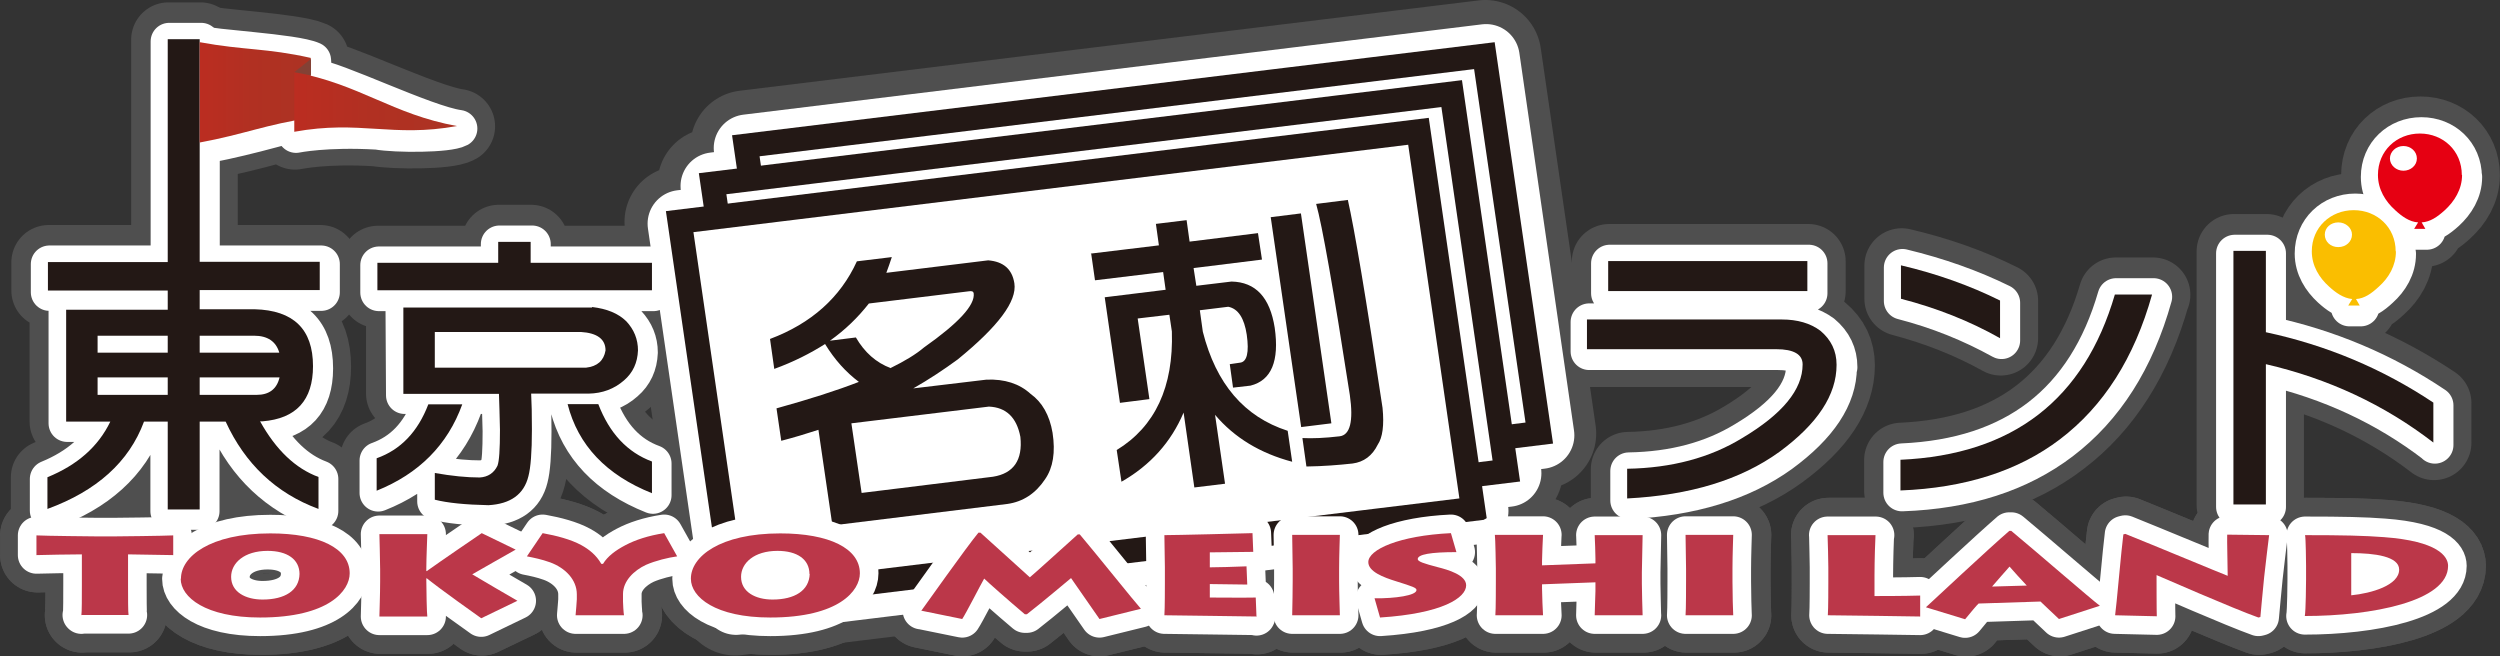 <?xml version="1.0" encoding="UTF-8"?>
<svg id="text" xmlns="http://www.w3.org/2000/svg" xmlns:xlink="http://www.w3.org/1999/xlink" viewBox="0 0 100.16 26.29">
  <rect x="0" y="0" width="100.16" height="26.29" fill="#333333" stroke="none"/>
  <defs>
    <style>
      .cls-1, .cls-2, .cls-3, .cls-4, .cls-5, .cls-6, .cls-7, .cls-8, .cls-9, .cls-10 {
        stroke-linecap: round;
        stroke-linejoin: round;
      }

      .cls-1, .cls-3, .cls-5, .cls-8, .cls-9 {
        stroke: #4f4f4f;
      }

      .cls-1, .cls-5, .cls-8, .cls-9 {
        stroke-width: 2.99px;
      }

      .cls-1, .cls-10 {
        fill: none;
      }

      .cls-11 {
        fill: url(#linear-gradient);
      }

      .cls-12 {
        fill: #fabe00;
      }

      .cls-13 {
        fill: #e60012;
      }

      .cls-14, .cls-2, .cls-3, .cls-15 {
        fill: #fff;
      }

      .cls-16 {
        fill: #bb3749;
      }

      .cls-17 {
        fill: #231815;
      }

      .cls-18 {
        fill: #834135;
      }

      .cls-2 {
        stroke-width: 2.69px;
      }

      .cls-2, .cls-4, .cls-6, .cls-7, .cls-10 {
        stroke: #fff;
      }

      .cls-19 {
        fill: url(#linear-gradient-2);
      }

      .cls-3 {
        stroke-width: 4.48px;
      }

      .cls-4, .cls-6, .cls-7, .cls-10 {
        stroke-width: 1.49px;
      }

      .cls-4, .cls-8 {
        fill: #bc2e21;
      }

      .cls-5, .cls-7 {
        fill: #080103;
      }

      .cls-6, .cls-9 {
        fill: #d1b933;
      }

      .cls-15 {
        stroke: #231815;
        stroke-width: .97px;
      }
    </style>
    <linearGradient id="linear-gradient" x1="8" y1="3.69" x2="12.46" y2="3.69" gradientUnits="userSpaceOnUse">
      <stop offset="0" stop-color="#bb2d21"/>
      <stop offset=".47" stop-color="#b13022"/>
      <stop offset="1" stop-color="#ac3323"/>
    </linearGradient>
    <linearGradient id="linear-gradient-2" x1="11.79" y1="4.09" x2="18.31" y2="4.09" xlink:href="#linear-gradient"/>
  </defs>
  <g>
    <polygon class="cls-3" points="60.19 17.55 61.71 17.37 59.51 2.24 29.9 5.86 30.1 7.19 28.58 7.37 28.77 8.71 27.26 8.89 29.46 24.02 59.06 20.41 58.86 19.07 60.38 18.88 60.19 17.55"/>
    <path class="cls-5" d="m1.95,10.51h4.8V1.59h1.28v8.92h4.81v1.13h-4.81v.77h2.2c1.56.04,2.34.8,2.34,2.28,0,1.36-.67,2.09-2.02,2.2h-.1c.64,1.15,1.43,1.89,2.34,2.23v1.28c-1.7-.63-2.94-1.8-3.72-3.51h-1.03v3.52h-1.28v-3.52h-.96c-.6,1.62-1.89,2.79-3.87,3.49v-1.26c1.2-.49,2.04-1.24,2.52-2.23h-1.77v-4.48h4.07v-.77H1.95v-1.13Zm1.99,3.63h2.81v-.68h-2.81v.68Zm0,1.69h2.81v-.7h-2.81v.7Zm4.08-2.37v.68h3.19c-.13-.45-.47-.68-1.01-.68h-2.18Zm0,1.67v.7l2.28.02c.5,0,.8-.25.92-.71h-3.2Z"/>
    <path class="cls-5" d="m17.19,16.21h1.36c-.6,1.64-1.73,2.79-3.43,3.46v-1.3c.96-.34,1.65-1.06,2.07-2.16Zm2.79-6.51h1.3v.84h4.86v1.11h-11v-1.11h4.84v-.84Zm3.76,2.61c.58.06,1.05.25,1.37.57.3.33.47.72.47,1.16-.02.49-.21.89-.56,1.2-.39.34-.86.51-1.42.53h-2.3c.01.36.02.83.02,1.44,0,.91-.05,1.53-.14,1.87-.18.73-.71,1.12-1.6,1.16-.92-.02-1.64-.1-2.15-.22v-1.07c.68.12,1.28.18,1.79.18.33-.02.56-.18.71-.47.07-.18.1-.67.1-1.45-.02-.6-.03-1.08-.04-1.44h-3.83v-3.46s7.57,0,7.57,0Zm-6.3,2.43h6.06c.45-.05.71-.28.78-.69,0-.45-.33-.69-1-.73h-5.84v1.42Zm5.32,1.46h1.23c.45,1.17,1.17,1.93,2.16,2.3v1.27c-1.84-.73-2.97-1.92-3.39-3.57Z"/>
    <path class="cls-5" d="m73.62,14.64c0,1.2-.77,2.36-2.3,3.48-1.54,1.12-3.57,1.73-6.09,1.86v-1.18c1.78-.03,3.32-.45,4.61-1.23,1.61-.96,2.42-1.94,2.42-2.95,0-.4-.35-.61-1.06-.61h-7.58v-1.19h7.81c.62,0,1.14.15,1.54.45.43.36.65.81.65,1.36Zm-1.17-2.97h-7.98v-1.2h7.98v1.2Z"/>
    <path class="cls-5" d="m86.25,11.81c-.71,2.54-1.94,4.47-3.68,5.79-1.67,1.28-3.8,1.96-6.39,2.06v-1.23c4.5-.2,7.36-2.41,8.59-6.62h1.49Zm-6.09.24v1.5c-1.22-.68-2.54-1.2-3.97-1.58v-1.33c1.45.34,2.77.81,3.97,1.41Z"/>
    <path class="cls-5" d="m97.52,17.74c-1.97-1.51-4.21-2.55-6.71-3.13v5.62h-1.31v-10.16h1.31v3.26c2.43.51,4.67,1.46,6.71,2.82v1.59Z"/>
    <path class="cls-9" d="m96.01,10.09c0-.97-.76-1.66-1.69-1.66s-1.68.69-1.68,1.66c0,.58.3,1.06.68,1.41.26.24.58.47.92.49l-.16.26h.45l-.15-.26c.34-.02.62-.21.93-.5.39-.35.69-.83.69-1.41Z"/>
    <path class="cls-8" d="m98.66,7.02c0-.97-.75-1.66-1.69-1.66s-1.68.69-1.68,1.66c0,.58.3,1.06.69,1.42.26.24.58.46.92.49l-.16.26h.45l-.14-.26c.34-.02.62-.21.92-.49.38-.35.69-.83.69-1.42Z"/>
    <path class="cls-1" d="m8.04,1.69c.31.16,3.74.33,4.45.65.03.31.05.63,0,.68.84.05,4.52,1.86,5.85,2.04-.42.24-2.53.23-3.26.11-2.06-.13-3.26.13-3.26.13l-.02-.46s-2.98.84-3.77.88c0-.92.03-2.77,0-4.03Z"/>
    <g>
      <g>
        <path class="cls-5" d="m3.29,24.65c.02-.11.03-.76.03-1.25v-1.19c-.4,0-1.56.02-1.82.03v-.79c.37.02,2.32.04,2.41.04h.72c.16,0,1.95-.02,2.35-.04v.79c-.16,0-1.68-.03-1.81-.03v1.25c0,.47,0,1.09.02,1.18h-1.9Z"/>
        <path class="cls-5" d="m7.28,23.18c0-.87,1.15-1.81,3.58-1.81,1.96,0,3.19.6,3.19,1.6,0,.69-.83,1.77-3.59,1.77-2.2,0-3.18-.82-3.18-1.55Zm4.75-.18c.01-.59-.48-.93-1.27-.93-.93,0-1.47.49-1.47,1.04,0,.61.59.91,1.27.91.88,0,1.47-.36,1.47-1.03Z"/>
        <path class="cls-5" d="m15.23,24.7c0-.13.03-.89.03-1.41v-.48c0-.39-.03-1.31-.03-1.41h1.92c0,.07-.04.97-.04,1.37v.11h.02c.48-.34,2.01-1.39,2.2-1.52l1.37.66c-.31.18-1.3.73-1.74.99.3.18,1.47.86,1.81,1.06l-1.46.7c-.14-.1-1.64-1.17-2.18-1.6h-.02v.08c0,.35.03,1.37.04,1.45h-1.92Z"/>
        <path class="cls-5" d="m23.09,24.65c.01-.1.04-.58.04-.64v-.2c0-.59-.46-1.06-1.07-1.28-.33-.12-.67-.19-.93-.24l.63-.93c.55.1,1.13.25,1.55.48.31.17.6.4.8.75h.06c.18-.3.51-.54.91-.75.39-.21.92-.38,1.55-.48l.52.93c-.36.05-.86.17-1.24.34-.49.23-.92.65-.92,1.17v.3c0,.06.02.47.04.55h-1.94Z"/>
        <path class="cls-5" d="m27.71,23.18c0-.87,1.15-1.81,3.58-1.81,1.96,0,3.18.6,3.18,1.6,0,.69-.83,1.77-3.58,1.77-2.2,0-3.18-.82-3.18-1.55Zm4.75-.18c.01-.59-.48-.93-1.27-.93-.94,0-1.47.49-1.47,1.04,0,.61.58.91,1.26.91.89,0,1.47-.36,1.48-1.03Z"/>
        <path class="cls-5" d="m36.94,24.47c.14-.19,1.8-2.55,2.28-3.13h.08c.51.45,1.72,1.56,1.98,1.79.32-.27,1.48-1.33,1.92-1.72h.08c.57.67,2.22,2.73,2.44,2.98l-1.67.41c-.26-.37-1.04-1.51-1.13-1.64-.1.08-1.15.97-1.77,1.45h-.08c-.63-.53-1.5-1.3-1.63-1.43-.14.24-.73,1.4-.88,1.62l-1.62-.33Z"/>
        <path class="cls-5" d="m50.38,24.7c-.29,0-3.27-.05-3.7-.05.03-.24.03-1.21.03-1.31v-.61c0-.07-.02-1.16-.03-1.29.46,0,3.23-.07,3.53-.08l.03.75c-.31,0-1.6.02-1.75.02v.6c.16,0,1.11-.02,1.47-.04l.02.73c-.21,0-1.31-.02-1.5-.02v.54c.22,0,1.46.01,1.85,0l.03.78Z"/>
        <path class="cls-5" d="m53.68,23.29c0,.45.02,1.26.03,1.36h-1.91c.01-.2.02-1.26.02-1.38v-.49c0-.07-.02-1.24-.02-1.35h1.91c-.01.08-.03.81-.03,1.36v.49Z"/>
        <path class="cls-5" d="m55.11,23.97c.8.01,1.67-.11,1.67-.33,0-.09-.13-.14-.8-.35-.52-.16-1.12-.39-1.12-.77,0-.5,1.22-1.06,3.31-1.16l.22.76c-1.03,0-1.54.09-1.54.28,0,.1.26.18.79.32.44.11,1.14.32,1.14.73,0,.5-.94,1.13-3.45,1.29l-.22-.77Z"/>
        <path class="cls-5" d="m59.94,24.65c.02-.2.02-1.26.02-1.38v-.49c0-.07-.02-1.24-.03-1.35h1.93c-.02.08-.04.96-.04,1.04v.18l2.14-.08v-.19c0-.08-.02-.84-.03-.94h1.92c-.01.11-.04,1.38-.04,1.49v.45c0,.06.02,1.19.04,1.27h-1.92c0-.15.03-.88.03-.97v-.35l-2.14.08v.17c0,.2.02.96.03,1.07h-1.91Z"/>
        <path class="cls-5" d="m69.44,23.29c0,.45.02,1.26.03,1.36h-1.91c.02-.2.02-1.26.02-1.38v-.49c0-.07-.02-1.24-.02-1.35h1.91c0,.08-.03.81-.03,1.36v.49Z"/>
        <path class="cls-5" d="m75.17,21.44c0,.1-.04,1.04-.04,1.61v.83c.2,0,1.17,0,1.83-.02v.84c-.19,0-3.05-.05-3.7-.05.02-.24.02-1.21.02-1.32v-.6c0-.07-.02-1.21-.03-1.29h1.93Z"/>
        <path class="cls-5" d="m77.2,24.32c.25-.23,2.53-2.36,3.33-3.05h.08c.99.82,3.2,2.74,3.55,3l-1.63.53c-.24-.22-.66-.62-.74-.7l-2.48.08c-.06.06-.36.41-.54.63l-1.57-.48Zm4.03-.86c-.23-.25-.54-.58-.69-.76-.19.22-.48.55-.7.8l1.39-.04Z"/>
        <path class="cls-5" d="m84.77,24.65c.05-.32.25-2.64.33-3.24l.08-.02c1.17.47,3.81,1.57,4.1,1.68,0-.25-.03-1.46-.02-1.65l1.68.02c-.05.35-.12,1.03-.2,1.69-.06.66-.12,1.3-.15,1.59l-.08.02c-.99-.35-3.96-1.65-4.09-1.7,0,.18.01,1.5.01,1.65l-1.67-.04Z"/>
        <path class="cls-5" d="m92.41,22.66c0-.1,0-1.09-.04-1.22,1.52,0,2.4.02,3.16.08,2.16.16,2.57.77,2.57,1.15,0,1.43-3.08,2.01-5.74,2.01.03-.21.05-1.33.05-1.46v-.56Zm1.82,1.19c.8-.08,1.92-.4,1.92-1.03,0-.53-.99-.66-1.92-.66v1.69Z"/>
      </g>
      <g>
        <path class="cls-5" d="m3.29,24.65c.02-.11.03-.76.03-1.25v-1.19c-.4,0-1.56.02-1.82.03v-.79c.37.02,2.32.04,2.41.04h.72c.16,0,1.95-.02,2.35-.04v.79c-.16,0-1.68-.03-1.81-.03v1.25c0,.47,0,1.09.02,1.18h-1.9Z"/>
        <path class="cls-5" d="m7.28,23.18c0-.87,1.15-1.81,3.58-1.81,1.96,0,3.19.6,3.19,1.6,0,.69-.83,1.77-3.59,1.77-2.2,0-3.18-.82-3.18-1.55Zm4.75-.18c.01-.59-.48-.93-1.27-.93-.93,0-1.47.49-1.47,1.04,0,.61.59.91,1.27.91.88,0,1.47-.36,1.47-1.03Z"/>
        <path class="cls-5" d="m15.23,24.7c0-.13.03-.89.03-1.41v-.48c0-.39-.03-1.31-.03-1.41h1.92c0,.07-.04.97-.04,1.37v.11h.02c.48-.34,2.01-1.39,2.2-1.52l1.37.66c-.31.18-1.3.73-1.74.99.3.18,1.47.86,1.81,1.06l-1.46.7c-.14-.1-1.64-1.17-2.18-1.6h-.02v.08c0,.35.03,1.37.04,1.45h-1.92Z"/>
        <path class="cls-5" d="m23.09,24.65c.01-.1.04-.58.04-.64v-.2c0-.59-.46-1.06-1.07-1.28-.33-.12-.67-.19-.93-.24l.63-.93c.55.1,1.13.25,1.55.48.31.17.6.4.8.75h.06c.18-.3.51-.54.91-.75.39-.21.92-.38,1.55-.48l.52.93c-.36.05-.86.17-1.24.34-.49.23-.92.65-.92,1.17v.3c0,.06.02.47.04.55h-1.94Z"/>
        <path class="cls-5" d="m27.71,23.18c0-.87,1.15-1.81,3.58-1.81,1.96,0,3.18.6,3.18,1.6,0,.69-.83,1.77-3.58,1.77-2.2,0-3.18-.82-3.18-1.55Zm4.75-.18c.01-.59-.48-.93-1.27-.93-.94,0-1.47.49-1.47,1.04,0,.61.58.91,1.26.91.89,0,1.47-.36,1.48-1.03Z"/>
        <path class="cls-5" d="m36.94,24.47c.14-.19,1.8-2.55,2.28-3.13h.08c.51.45,1.72,1.56,1.98,1.79.32-.27,1.48-1.33,1.92-1.72h.08c.57.67,2.22,2.73,2.44,2.98l-1.67.41c-.26-.37-1.04-1.51-1.13-1.64-.1.08-1.15.97-1.77,1.45h-.08c-.63-.53-1.5-1.3-1.63-1.43-.14.24-.73,1.4-.88,1.62l-1.62-.33Z"/>
        <path class="cls-5" d="m50.38,24.7c-.29,0-3.27-.05-3.7-.05.03-.24.03-1.21.03-1.31v-.61c0-.07-.02-1.16-.03-1.29.46,0,3.23-.07,3.53-.08l.03.75c-.31,0-1.6.02-1.75.02v.6c.16,0,1.11-.02,1.47-.04l.02.73c-.21,0-1.31-.02-1.5-.02v.54c.22,0,1.46.01,1.85,0l.03.78Z"/>
        <path class="cls-5" d="m53.68,23.29c0,.45.02,1.26.03,1.36h-1.91c.01-.2.02-1.26.02-1.38v-.49c0-.07-.02-1.24-.02-1.35h1.91c-.01.08-.03.81-.03,1.36v.49Z"/>
        <path class="cls-5" d="m55.11,23.97c.8.01,1.67-.11,1.67-.33,0-.09-.13-.14-.8-.35-.52-.16-1.12-.39-1.12-.77,0-.5,1.22-1.06,3.31-1.16l.22.76c-1.03,0-1.54.09-1.54.28,0,.1.26.18.79.32.44.11,1.14.32,1.14.73,0,.5-.94,1.13-3.45,1.29l-.22-.77Z"/>
        <path class="cls-5" d="m59.94,24.65c.02-.2.02-1.26.02-1.38v-.49c0-.07-.02-1.24-.03-1.35h1.93c-.02.08-.04.96-.04,1.04v.18l2.14-.08v-.19c0-.08-.02-.84-.03-.94h1.92c-.01.11-.04,1.38-.04,1.49v.45c0,.06.02,1.19.04,1.27h-1.92c0-.15.03-.88.03-.97v-.35l-2.14.08v.17c0,.2.02.96.03,1.07h-1.91Z"/>
        <path class="cls-5" d="m69.44,23.29c0,.45.02,1.26.03,1.36h-1.91c.02-.2.02-1.26.02-1.38v-.49c0-.07-.02-1.24-.02-1.35h1.91c0,.08-.03.81-.03,1.36v.49Z"/>
        <path class="cls-5" d="m75.17,21.44c0,.1-.04,1.04-.04,1.61v.83c.2,0,1.17,0,1.83-.02v.84c-.19,0-3.05-.05-3.7-.05.02-.24.02-1.21.02-1.32v-.6c0-.07-.02-1.21-.03-1.29h1.93Z"/>
        <path class="cls-5" d="m77.2,24.32c.25-.23,2.53-2.36,3.33-3.05h.08c.99.82,3.2,2.74,3.55,3l-1.63.53c-.24-.22-.66-.62-.74-.7l-2.48.08c-.06.06-.36.41-.54.63l-1.57-.48Zm4.03-.86c-.23-.25-.54-.58-.69-.76-.19.22-.48.55-.7.8l1.39-.04Z"/>
        <path class="cls-5" d="m84.77,24.65c.05-.32.25-2.64.33-3.24l.08-.02c1.17.47,3.81,1.57,4.1,1.68,0-.25-.03-1.46-.02-1.65l1.68.02c-.05.35-.12,1.03-.2,1.69-.06.66-.12,1.3-.15,1.59l-.08.02c-.99-.35-3.96-1.65-4.09-1.7,0,.18.01,1.5.01,1.65l-1.67-.04Z"/>
        <path class="cls-5" d="m92.41,22.66c0-.1,0-1.09-.04-1.22,1.52,0,2.4.02,3.16.08,2.16.16,2.57.77,2.57,1.15,0,1.43-3.08,2.01-5.74,2.01.03-.21.05-1.33.05-1.46v-.56Zm1.82,1.19c.8-.08,1.92-.4,1.92-1.03,0-.53-.99-.66-1.92-.66v1.69Z"/>
      </g>
    </g>
  </g>
  <g>
    <polygon class="cls-2" points="60.22 17.63 61.73 17.44 59.54 2.31 29.94 5.93 30.13 7.26 28.61 7.45 28.8 8.78 27.29 8.96 29.49 24.09 59.09 20.47 58.89 19.14 60.41 18.96 60.22 17.63"/>
    <path class="cls-7" d="m1.98,10.58h4.8V1.66h1.28v8.92h4.81v1.13h-4.81v.77h2.2c1.56.04,2.34.8,2.34,2.28,0,1.36-.67,2.1-2.02,2.2h-.1c.64,1.15,1.42,1.89,2.33,2.23v1.28c-1.7-.63-2.94-1.8-3.72-3.51h-1.04v3.52h-1.28v-3.52h-.96c-.6,1.62-1.9,2.79-3.87,3.5v-1.27c1.2-.49,2.04-1.24,2.52-2.23h-1.77v-4.48h4.08v-.77H1.98v-1.13Zm1.99,3.63h2.81v-.68h-2.81v.68Zm0,1.69h2.81v-.7h-2.81v.7Zm4.09-2.37v.68h3.18c-.13-.45-.46-.68-1-.68h-2.17Zm0,1.67v.7h2.28c.5,0,.81-.23.92-.7h-3.2Z"/>
    <path class="cls-7" d="m17.22,16.29h1.36c-.6,1.64-1.74,2.79-3.43,3.46v-1.3c.96-.34,1.65-1.06,2.07-2.16Zm2.79-6.51h1.31v.84h4.86v1.1h-11v-1.1h4.83v-.84Zm3.76,2.6c.59.07,1.04.25,1.37.58.31.33.47.72.47,1.16-.02.49-.2.89-.56,1.2-.38.34-.86.52-1.42.54h-2.31c.02.35.03.83.03,1.43,0,.91-.05,1.53-.14,1.87-.18.73-.72,1.11-1.61,1.16-.92-.02-1.63-.09-2.14-.23v-1.07c.68.12,1.28.17,1.8.17.33-.02.56-.18.72-.47.07-.18.1-.67.1-1.45-.02-.6-.03-1.08-.04-1.43h-3.83l-.02-3.47h7.58Zm-6.3,2.43h6.07c.44-.05.71-.27.78-.68,0-.45-.34-.7-1-.74h-5.85v1.42Zm5.31,1.46h1.23c.45,1.17,1.16,1.94,2.15,2.3v1.27c-1.83-.73-2.96-1.91-3.39-3.57Z"/>
    <path class="cls-7" d="m73.65,14.71c0,1.2-.77,2.36-2.3,3.48-1.54,1.11-3.57,1.74-6.09,1.86v-1.18c1.79-.03,3.32-.44,4.62-1.23,1.61-.96,2.42-1.94,2.42-2.95,0-.41-.35-.61-1.06-.61h-7.57v-1.18h7.81c.62,0,1.13.15,1.54.45.43.36.65.81.65,1.36Zm-1.18-2.96h-7.98v-1.2h7.98v1.2Z"/>
    <path class="cls-7" d="m86.28,11.89c-.71,2.54-1.94,4.47-3.69,5.8-1.67,1.27-3.8,1.96-6.39,2.05v-1.23c4.5-.2,7.36-2.41,8.58-6.62h1.49Zm-6.09.24v1.51c-1.23-.68-2.54-1.21-3.97-1.58v-1.34c1.45.35,2.77.82,3.97,1.41Z"/>
    <path class="cls-7" d="m97.55,17.82c-1.97-1.51-4.21-2.55-6.71-3.13v5.62h-1.31v-10.16h1.31v3.26c2.43.52,4.67,1.46,6.71,2.83v1.59Z"/>
    <path class="cls-6" d="m96.04,10.16c0-.97-.75-1.66-1.68-1.66s-1.68.69-1.68,1.66c0,.58.31,1.06.69,1.41.26.24.58.47.92.5l-.16.26h.45l-.14-.26c.34-.02.62-.21.92-.49.39-.35.69-.83.69-1.41Z"/>
    <path class="cls-4" d="m98.69,7.09c0-.97-.75-1.65-1.68-1.65s-1.68.69-1.68,1.65c0,.58.3,1.06.69,1.41.26.24.58.47.92.5l-.16.26h.45l-.15-.26c.34-.03.62-.22.93-.5.38-.35.69-.83.69-1.41Z"/>
    <path class="cls-10" d="m8.06,1.77c.31.16,3.74.32,4.46.65.02.31.05.63,0,.68.84.05,4.52,1.87,5.86,2.05-.42.23-2.52.23-3.26.1-2.06-.12-3.26.13-3.26.13v-.46s-2.99.84-3.78.88c0-.93.03-2.77,0-4.03Z"/>
    <polygon class="cls-15" points="61.67 17.35 32.07 20.97 29.88 5.84 59.47 2.23 61.67 17.35"/>
    <polygon class="cls-15" points="60.35 18.87 30.75 22.49 28.55 7.36 58.16 3.75 60.35 18.87"/>
    <polygon class="cls-15" points="59.02 20.39 29.43 24 27.23 8.88 56.83 5.26 59.02 20.39"/>
    <path class="cls-17" d="m1.92,10.5h4.8V1.57h1.28v8.92h4.81v1.13h-4.81v.77h2.2c1.56.04,2.34.8,2.34,2.28,0,1.36-.67,2.1-2.02,2.21h-.1c.64,1.15,1.42,1.89,2.34,2.23v1.28c-1.7-.63-2.94-1.8-3.72-3.5h-1.04v3.52h-1.28v-3.52h-.95c-.6,1.62-1.9,2.78-3.87,3.5v-1.27c1.2-.49,2.04-1.23,2.52-2.23h-1.77v-4.48h4.07v-.77H1.92v-1.13Zm1.99,3.63h2.81v-.68h-2.81v.68Zm0,1.69h2.81v-.7h-2.81v.7Zm4.09-2.37v.68h3.19c-.13-.45-.47-.68-1.01-.68h-2.17Zm0,1.67v.7h2.28c.5,0,.81-.23.92-.7h-3.2Z"/>
    <path class="cls-17" d="m17.16,16.2h1.36c-.59,1.63-1.74,2.78-3.43,3.46v-1.3c.96-.34,1.65-1.06,2.07-2.16Zm2.8-6.51h1.3v.84h4.86v1.1h-11v-1.1h4.84v-.84Zm3.76,2.61c.59.07,1.04.25,1.37.57.31.33.47.72.47,1.17-.02.49-.2.89-.56,1.2-.39.34-.86.52-1.42.53h-2.3c.02.36.03.84.03,1.44,0,.91-.05,1.53-.14,1.87-.18.73-.72,1.11-1.6,1.16-.92-.02-1.64-.09-2.15-.22v-1.07c.68.12,1.28.18,1.8.18.33-.02.57-.18.71-.47.07-.18.1-.66.1-1.44-.01-.6-.03-1.08-.04-1.44h-3.83v-3.46s7.56,0,7.56,0Zm-6.3,2.43h6.06c.45-.05.71-.28.78-.69,0-.45-.33-.7-.99-.74h-5.85v1.42Zm5.32,1.46h1.23c.45,1.17,1.16,1.93,2.15,2.3v1.27c-1.83-.73-2.96-1.92-3.38-3.57Z"/>
    <path class="cls-17" d="m33.06,13.78c-.6.38-1.27.72-2.04,1l-.17-1.2c1.65-.62,2.82-1.66,3.48-3.11l1.4-.17c-.07.21-.14.42-.22.63l4.08-.5c.61.05.96.35,1.05.92.11.72-.65,1.73-2.27,3.05-.56.41-1.15.8-1.78,1.16l2.93-.35c.73-.03,1.32.16,1.77.57.46.33.76.85.88,1.56.12.78.02,1.4-.3,1.86-.38.57-.88.9-1.51.99l-7.01.86-.56-3.83c-.49.16-.99.31-1.49.44l-.19-1.3c1.3-.36,2.4-.71,3.3-1.06-.52-.39-.97-.89-1.35-1.51Zm2.63.96c.55-.27,1-.54,1.33-.82,1.39-.98,2.05-1.7,1.99-2.17-.01-.07-.07-.1-.19-.08l-4.01.49c-.43.55-.94,1.05-1.56,1.49l1.04-.13c.35.6.81,1.01,1.4,1.23Zm-1.18,5.01l5.27-.65c.83-.13,1.2-.67,1.1-1.6-.15-.78-.57-1.18-1.26-1.21l-5.51.67.41,2.79Z"/>
    <path class="cls-17" d="m43.7,10.16l2.73-.33-.12-.86,1.23-.15.12.86,2.74-.34.16,1.06-2.74.34.11.71,1.41-.17c.97.02,1.54.64,1.73,1.85.19,1.33-.13,2.11-.97,2.32l-.7.08-.13-.94.41-.06c.28-.03.37-.41.27-1.12-.1-.66-.34-1.04-.74-1.12l-1.14.14.12.86c.53,2.09,1.66,3.41,3.4,3.97l.18,1.24c-1.28-.34-2.31-.96-3.09-1.88l.4,2.76-1.23.15-.43-3c-.5,1.18-1.33,2.11-2.49,2.77l-.19-1.27c1.54-.94,2.28-2.53,2.21-4.75l-.1-.67-1.27.15.47,3.23-1.18.15-.61-4.23,2.44-.3-.1-.71-2.73.33-.15-1.05Zm9.03-1.99l1.27-.16c.26,1.14.73,3.92,1.39,8.33.07.7,0,1.19-.19,1.47-.22.45-.56.7-1.01.76-.55.06-1.17.11-1.85.12l-.16-1.14c.4.02.9,0,1.49-.07.42-.05.56-.6.41-1.65-.66-4.26-1.11-6.82-1.35-7.66Zm-1.81.53l1.2-.15,1.22,8.41-1.21.15-1.22-8.41Z"/>
    <path class="cls-17" d="m73.58,14.62c0,1.2-.76,2.36-2.3,3.49-1.54,1.11-3.56,1.73-6.09,1.86v-1.19c1.78-.03,3.32-.44,4.61-1.23,1.61-.96,2.42-1.94,2.42-2.95,0-.4-.35-.61-1.06-.61h-7.58v-1.19h7.81c.62,0,1.14.15,1.54.45.43.36.65.81.65,1.36Zm-1.17-2.96h-7.98v-1.2h7.98v1.2Z"/>
    <path class="cls-17" d="m86.22,11.8c-.71,2.54-1.94,4.47-3.69,5.8-1.67,1.27-3.81,1.95-6.39,2.05v-1.23c4.5-.2,7.36-2.41,8.59-6.62h1.49Zm-6.09.24v1.51c-1.22-.69-2.54-1.21-3.97-1.58v-1.34c1.45.34,2.78.82,3.97,1.41Z"/>
    <path class="cls-17" d="m97.49,17.73c-1.97-1.52-4.21-2.56-6.71-3.14v5.62h-1.3v-10.16h1.3v3.26c2.43.52,4.67,1.46,6.71,2.82v1.59Z"/>
    <path class="cls-12" d="m95.98,10.07c0-.96-.75-1.65-1.68-1.65s-1.68.69-1.68,1.65c0,.58.3,1.06.69,1.41.26.24.58.47.93.5l-.16.26h.46l-.15-.26c.34-.02.62-.22.92-.5.39-.35.68-.83.68-1.41Z"/>
    <path class="cls-13" d="m98.63,7.01c0-.97-.75-1.66-1.68-1.66s-1.68.69-1.68,1.66c0,.58.3,1.06.69,1.41.26.24.57.47.92.49l-.16.26h.45l-.15-.26c.34-.02.62-.21.93-.49.38-.35.69-.83.69-1.41Z"/>
    <g>
      <path class="cls-11" d="m8,1.68v4.03c1.79-.33,2.67-.73,4.45-.99v-2.4c-1.78-.4-2.66-.3-4.45-.63Z"/>
      <path class="cls-19" d="m11.79,2.89v2.39c2.63-.48,3.93.24,6.52-.23-2.6-.47-3.9-1.68-6.52-2.16Z"/>
      <polygon class="cls-18" points="12.46 2.36 11.79 2.89 12.46 3.02 12.46 2.36"/>
    </g>
    <g>
      <g>
        <path class="cls-10" d="m3.26,24.65c.02-.11.02-.76.02-1.25v-1.19c-.39,0-1.56.02-1.82.03v-.79c.37.02,2.32.04,2.41.04h.72c.15,0,1.95-.02,2.35-.04v.79c-.16,0-1.68-.03-1.81-.03v1.25c0,.47,0,1.09.02,1.18h-1.9Z"/>
        <path class="cls-10" d="m7.25,23.18c0-.87,1.15-1.81,3.58-1.81,1.96,0,3.18.6,3.18,1.6,0,.69-.83,1.77-3.59,1.77-2.19,0-3.18-.82-3.18-1.55Zm4.75-.18c0-.59-.49-.93-1.28-.93-.94,0-1.46.49-1.46,1.04,0,.61.58.91,1.26.91.89,0,1.47-.36,1.48-1.03Z"/>
        <path class="cls-10" d="m15.2,24.7c0-.13.03-.89.03-1.41v-.48c0-.39-.03-1.31-.03-1.41h1.92c0,.07-.04.97-.04,1.37v.11h.02c.47-.34,2.01-1.39,2.2-1.52l1.36.66c-.31.18-1.3.73-1.74.99.29.18,1.47.86,1.81,1.06l-1.45.7c-.14-.1-1.65-1.17-2.18-1.6h-.02v.08c0,.35.02,1.37.04,1.45h-1.92Z"/>
        <path class="cls-10" d="m23.06,24.65c.01-.1.05-.58.05-.64v-.2c0-.59-.47-1.06-1.07-1.28-.33-.12-.67-.19-.93-.24l.63-.93c.55.1,1.13.25,1.55.48.31.17.6.4.8.75h.07c.18-.3.5-.54.9-.75.4-.21.91-.38,1.55-.48l.52.93c-.36.05-.86.17-1.25.34-.49.23-.92.65-.92,1.17v.3c0,.06.02.47.04.55h-1.94Z"/>
        <path class="cls-10" d="m27.68,23.18c0-.87,1.15-1.81,3.58-1.81,1.96,0,3.19.6,3.19,1.6,0,.69-.83,1.77-3.59,1.77-2.2,0-3.18-.82-3.18-1.55Zm4.75-.18c0-.59-.49-.93-1.28-.93-.94,0-1.46.49-1.46,1.04,0,.61.58.91,1.26.91.89,0,1.47-.36,1.49-1.03Z"/>
        <path class="cls-10" d="m36.91,24.47c.14-.19,1.81-2.55,2.29-3.13h.08c.5.45,1.72,1.56,1.98,1.79.32-.27,1.48-1.33,1.92-1.72h.08c.57.67,2.22,2.73,2.45,2.98l-1.66.41c-.26-.37-1.05-1.51-1.14-1.64-.1.08-1.15.97-1.77,1.45h-.08c-.63-.53-1.5-1.3-1.63-1.43-.14.24-.73,1.4-.88,1.62l-1.62-.33Z"/>
        <path class="cls-10" d="m50.35,24.7c-.3,0-3.27-.05-3.7-.05.02-.24.02-1.21.02-1.31v-.61c0-.07-.02-1.16-.02-1.29.46,0,3.22-.07,3.53-.08l.03.75c-.31,0-1.6.02-1.74.02v.6c.16,0,1.11-.02,1.47-.04l.03.73c-.22,0-1.32-.02-1.5-.02v.54c.21,0,1.46.01,1.84,0l.03.78Z"/>
        <path class="cls-10" d="m53.65,23.29c0,.45.03,1.26.03,1.36h-1.91c.01-.2.02-1.26.02-1.38v-.49c0-.07-.02-1.24-.02-1.35h1.91c0,.08-.03.81-.03,1.36v.49Z"/>
        <path class="cls-10" d="m55.08,23.97c.8.01,1.67-.11,1.67-.33,0-.09-.14-.14-.81-.35-.52-.16-1.12-.39-1.12-.77,0-.5,1.23-1.06,3.31-1.16l.22.76c-1.03,0-1.55.09-1.55.28,0,.1.26.18.79.32.44.11,1.15.32,1.15.73,0,.5-.95,1.13-3.45,1.29l-.22-.77Z"/>
        <path class="cls-10" d="m59.91,24.65c.02-.2.02-1.26.02-1.38v-.49c0-.07-.02-1.24-.04-1.35h1.93c-.01.08-.04.96-.04,1.04v.18l2.14-.08v-.19c0-.08-.02-.84-.03-.94h1.92c0,.11-.03,1.38-.03,1.49v.45c0,.06.02,1.19.03,1.27h-1.92c0-.15.03-.88.03-.97v-.35l-2.14.08v.17c0,.2.03.96.04,1.07h-1.91Z"/>
        <path class="cls-10" d="m69.41,23.29c0,.45.02,1.26.03,1.36h-1.91c.02-.2.02-1.26.02-1.38v-.49c0-.07-.02-1.24-.02-1.35h1.91c0,.08-.03.81-.03,1.36v.49Z"/>
        <path class="cls-10" d="m75.14,21.44c-.01.1-.04,1.04-.04,1.61v.83c.2,0,1.17,0,1.83-.02v.84c-.19,0-3.05-.05-3.7-.05.02-.24.02-1.21.02-1.32v-.6c0-.07-.02-1.21-.03-1.29h1.93Z"/>
        <path class="cls-10" d="m77.17,24.32c.25-.23,2.53-2.36,3.33-3.05h.08c.99.82,3.2,2.74,3.55,3l-1.64.53c-.24-.22-.65-.62-.74-.7l-2.48.08c-.07.06-.36.41-.54.63l-1.57-.48Zm4.03-.86c-.23-.25-.54-.58-.69-.76-.2.22-.48.55-.7.8l1.39-.04Z"/>
        <path class="cls-10" d="m84.74,24.65c.05-.32.25-2.64.33-3.24l.08-.02c1.17.47,3.81,1.57,4.1,1.68,0-.25-.03-1.46-.02-1.65l1.68.02c-.05.35-.12,1.03-.2,1.69-.06.66-.13,1.3-.15,1.59l-.08.02c-.99-.35-3.96-1.65-4.08-1.7,0,.18,0,1.5.01,1.65l-1.68-.04Z"/>
        <path class="cls-10" d="m92.39,22.66c0-.1-.01-1.09-.04-1.22,1.51,0,2.39.02,3.16.08,2.16.16,2.57.77,2.57,1.15,0,1.43-3.08,2.01-5.74,2.01.04-.21.05-1.33.05-1.46v-.56Zm1.81,1.19c.81-.08,1.92-.4,1.92-1.03,0-.53-.98-.66-1.92-.66v1.69Z"/>
      </g>
      <g>
        <path class="cls-16" d="m3.26,24.65c.02-.11.02-.76.02-1.25v-1.19c-.39,0-1.56.02-1.82.03v-.79c.37.02,2.32.04,2.41.04h.72c.15,0,1.95-.02,2.35-.04v.79c-.16,0-1.68-.03-1.81-.03v1.25c0,.47,0,1.09.02,1.18h-1.9Z"/>
        <path class="cls-16" d="m7.25,23.18c0-.87,1.15-1.81,3.58-1.81,1.96,0,3.18.6,3.18,1.6,0,.69-.83,1.77-3.59,1.77-2.19,0-3.18-.82-3.18-1.55Zm4.75-.18c0-.59-.49-.93-1.28-.93-.94,0-1.46.49-1.46,1.04,0,.61.58.91,1.26.91.89,0,1.47-.36,1.48-1.03Z"/>
        <path class="cls-16" d="m15.2,24.7c0-.13.03-.89.03-1.41v-.48c0-.39-.03-1.31-.03-1.41h1.92c0,.07-.04.97-.04,1.37v.11h.02c.47-.34,2.01-1.39,2.2-1.52l1.36.66c-.31.18-1.3.73-1.74.99.29.18,1.47.86,1.81,1.06l-1.45.7c-.14-.1-1.65-1.17-2.18-1.6h-.02v.08c0,.35.02,1.37.04,1.45h-1.92Z"/>
        <path class="cls-16" d="m23.06,24.65c.01-.1.05-.58.05-.64v-.2c0-.59-.47-1.06-1.07-1.28-.33-.12-.67-.19-.93-.24l.63-.93c.55.1,1.13.25,1.55.48.31.17.6.4.8.75h.07c.18-.3.5-.54.9-.75.4-.21.91-.38,1.55-.48l.52.93c-.36.05-.86.17-1.25.34-.49.23-.92.65-.92,1.17v.3c0,.06.02.47.04.55h-1.94Z"/>
        <path class="cls-16" d="m27.68,23.18c0-.87,1.15-1.81,3.58-1.81,1.96,0,3.19.6,3.19,1.6,0,.69-.83,1.77-3.59,1.77-2.2,0-3.18-.82-3.18-1.55Zm4.75-.18c0-.59-.49-.93-1.28-.93-.94,0-1.46.49-1.46,1.04,0,.61.58.91,1.26.91.89,0,1.47-.36,1.49-1.03Z"/>
        <path class="cls-16" d="m36.91,24.47c.14-.19,1.81-2.55,2.29-3.13h.08c.5.45,1.72,1.56,1.98,1.79.32-.27,1.48-1.33,1.92-1.72h.08c.57.67,2.22,2.73,2.45,2.98l-1.66.41c-.26-.37-1.05-1.51-1.14-1.64-.1.08-1.15.97-1.77,1.45h-.08c-.63-.53-1.5-1.3-1.63-1.43-.14.24-.73,1.4-.88,1.62l-1.62-.33Z"/>
        <path class="cls-16" d="m50.35,24.7c-.3,0-3.27-.05-3.7-.05.02-.24.02-1.21.02-1.31v-.61c0-.07-.02-1.16-.02-1.29.46,0,3.22-.07,3.53-.08l.03.75c-.31,0-1.6.02-1.74.02v.6c.16,0,1.11-.02,1.47-.04l.03.73c-.22,0-1.32-.02-1.5-.02v.54c.21,0,1.46.01,1.84,0l.03.78Z"/>
        <path class="cls-16" d="m53.65,23.29c0,.45.03,1.26.03,1.36h-1.91c.01-.2.02-1.26.02-1.38v-.49c0-.07-.02-1.24-.02-1.35h1.91c0,.08-.03.81-.03,1.36v.49Z"/>
        <path class="cls-16" d="m55.08,23.97c.8.01,1.67-.11,1.67-.33,0-.09-.14-.14-.81-.35-.52-.16-1.12-.39-1.12-.77,0-.5,1.23-1.06,3.31-1.16l.22.76c-1.03,0-1.55.09-1.55.28,0,.1.26.18.79.32.44.11,1.15.32,1.15.73,0,.5-.95,1.13-3.45,1.29l-.22-.77Z"/>
        <path class="cls-16" d="m59.91,24.65c.02-.2.02-1.26.02-1.38v-.49c0-.07-.02-1.24-.04-1.35h1.93c-.01.08-.04.96-.04,1.04v.18l2.14-.08v-.19c0-.08-.02-.84-.03-.94h1.92c0,.11-.03,1.38-.03,1.49v.45c0,.06.02,1.19.03,1.27h-1.92c0-.15.03-.88.03-.97v-.35l-2.14.08v.17c0,.2.03.96.04,1.07h-1.91Z"/>
        <path class="cls-16" d="m69.41,23.29c0,.45.02,1.26.03,1.36h-1.91c.02-.2.02-1.26.02-1.38v-.49c0-.07-.02-1.24-.02-1.35h1.91c0,.08-.03.81-.03,1.36v.49Z"/>
        <path class="cls-16" d="m75.14,21.44c-.01.1-.04,1.04-.04,1.61v.83c.2,0,1.17,0,1.83-.02v.84c-.19,0-3.05-.05-3.7-.05.02-.24.02-1.21.02-1.32v-.6c0-.07-.02-1.21-.03-1.29h1.93Z"/>
        <path class="cls-16" d="m77.17,24.32c.25-.23,2.53-2.36,3.33-3.05h.08c.99.82,3.2,2.74,3.55,3l-1.64.53c-.24-.22-.65-.62-.74-.7l-2.48.08c-.07.06-.36.41-.54.63l-1.57-.48Zm4.03-.86c-.23-.25-.54-.58-.69-.76-.2.22-.48.55-.7.8l1.39-.04Z"/>
        <path class="cls-16" d="m84.74,24.65c.05-.32.25-2.64.33-3.24l.08-.02c1.17.47,3.81,1.57,4.1,1.68,0-.25-.03-1.46-.02-1.65l1.68.02c-.05.35-.12,1.03-.2,1.69-.06.66-.13,1.3-.15,1.59l-.08.02c-.99-.35-3.96-1.65-4.08-1.7,0,.18,0,1.5.01,1.65l-1.68-.04Z"/>
        <path class="cls-16" d="m92.39,22.66c0-.1-.01-1.09-.04-1.22,1.51,0,2.39.02,3.16.08,2.16.16,2.57.77,2.57,1.15,0,1.43-3.08,2.01-5.74,2.01.04-.21.05-1.33.05-1.46v-.56Zm1.81,1.19c.81-.08,1.92-.4,1.92-1.03,0-.53-.98-.66-1.92-.66v1.69Z"/>
      </g>
    </g>
    <path class="cls-14" d="m94.23,9.4c0,.28-.24.5-.55.5s-.54-.22-.54-.5.24-.49.54-.49.55.22.55.49Z"/>
    <path class="cls-14" d="m96.83,6.35c0,.28-.25.49-.54.49s-.54-.22-.54-.49.24-.5.54-.5.54.22.54.5Z"/>
  </g>
</svg>